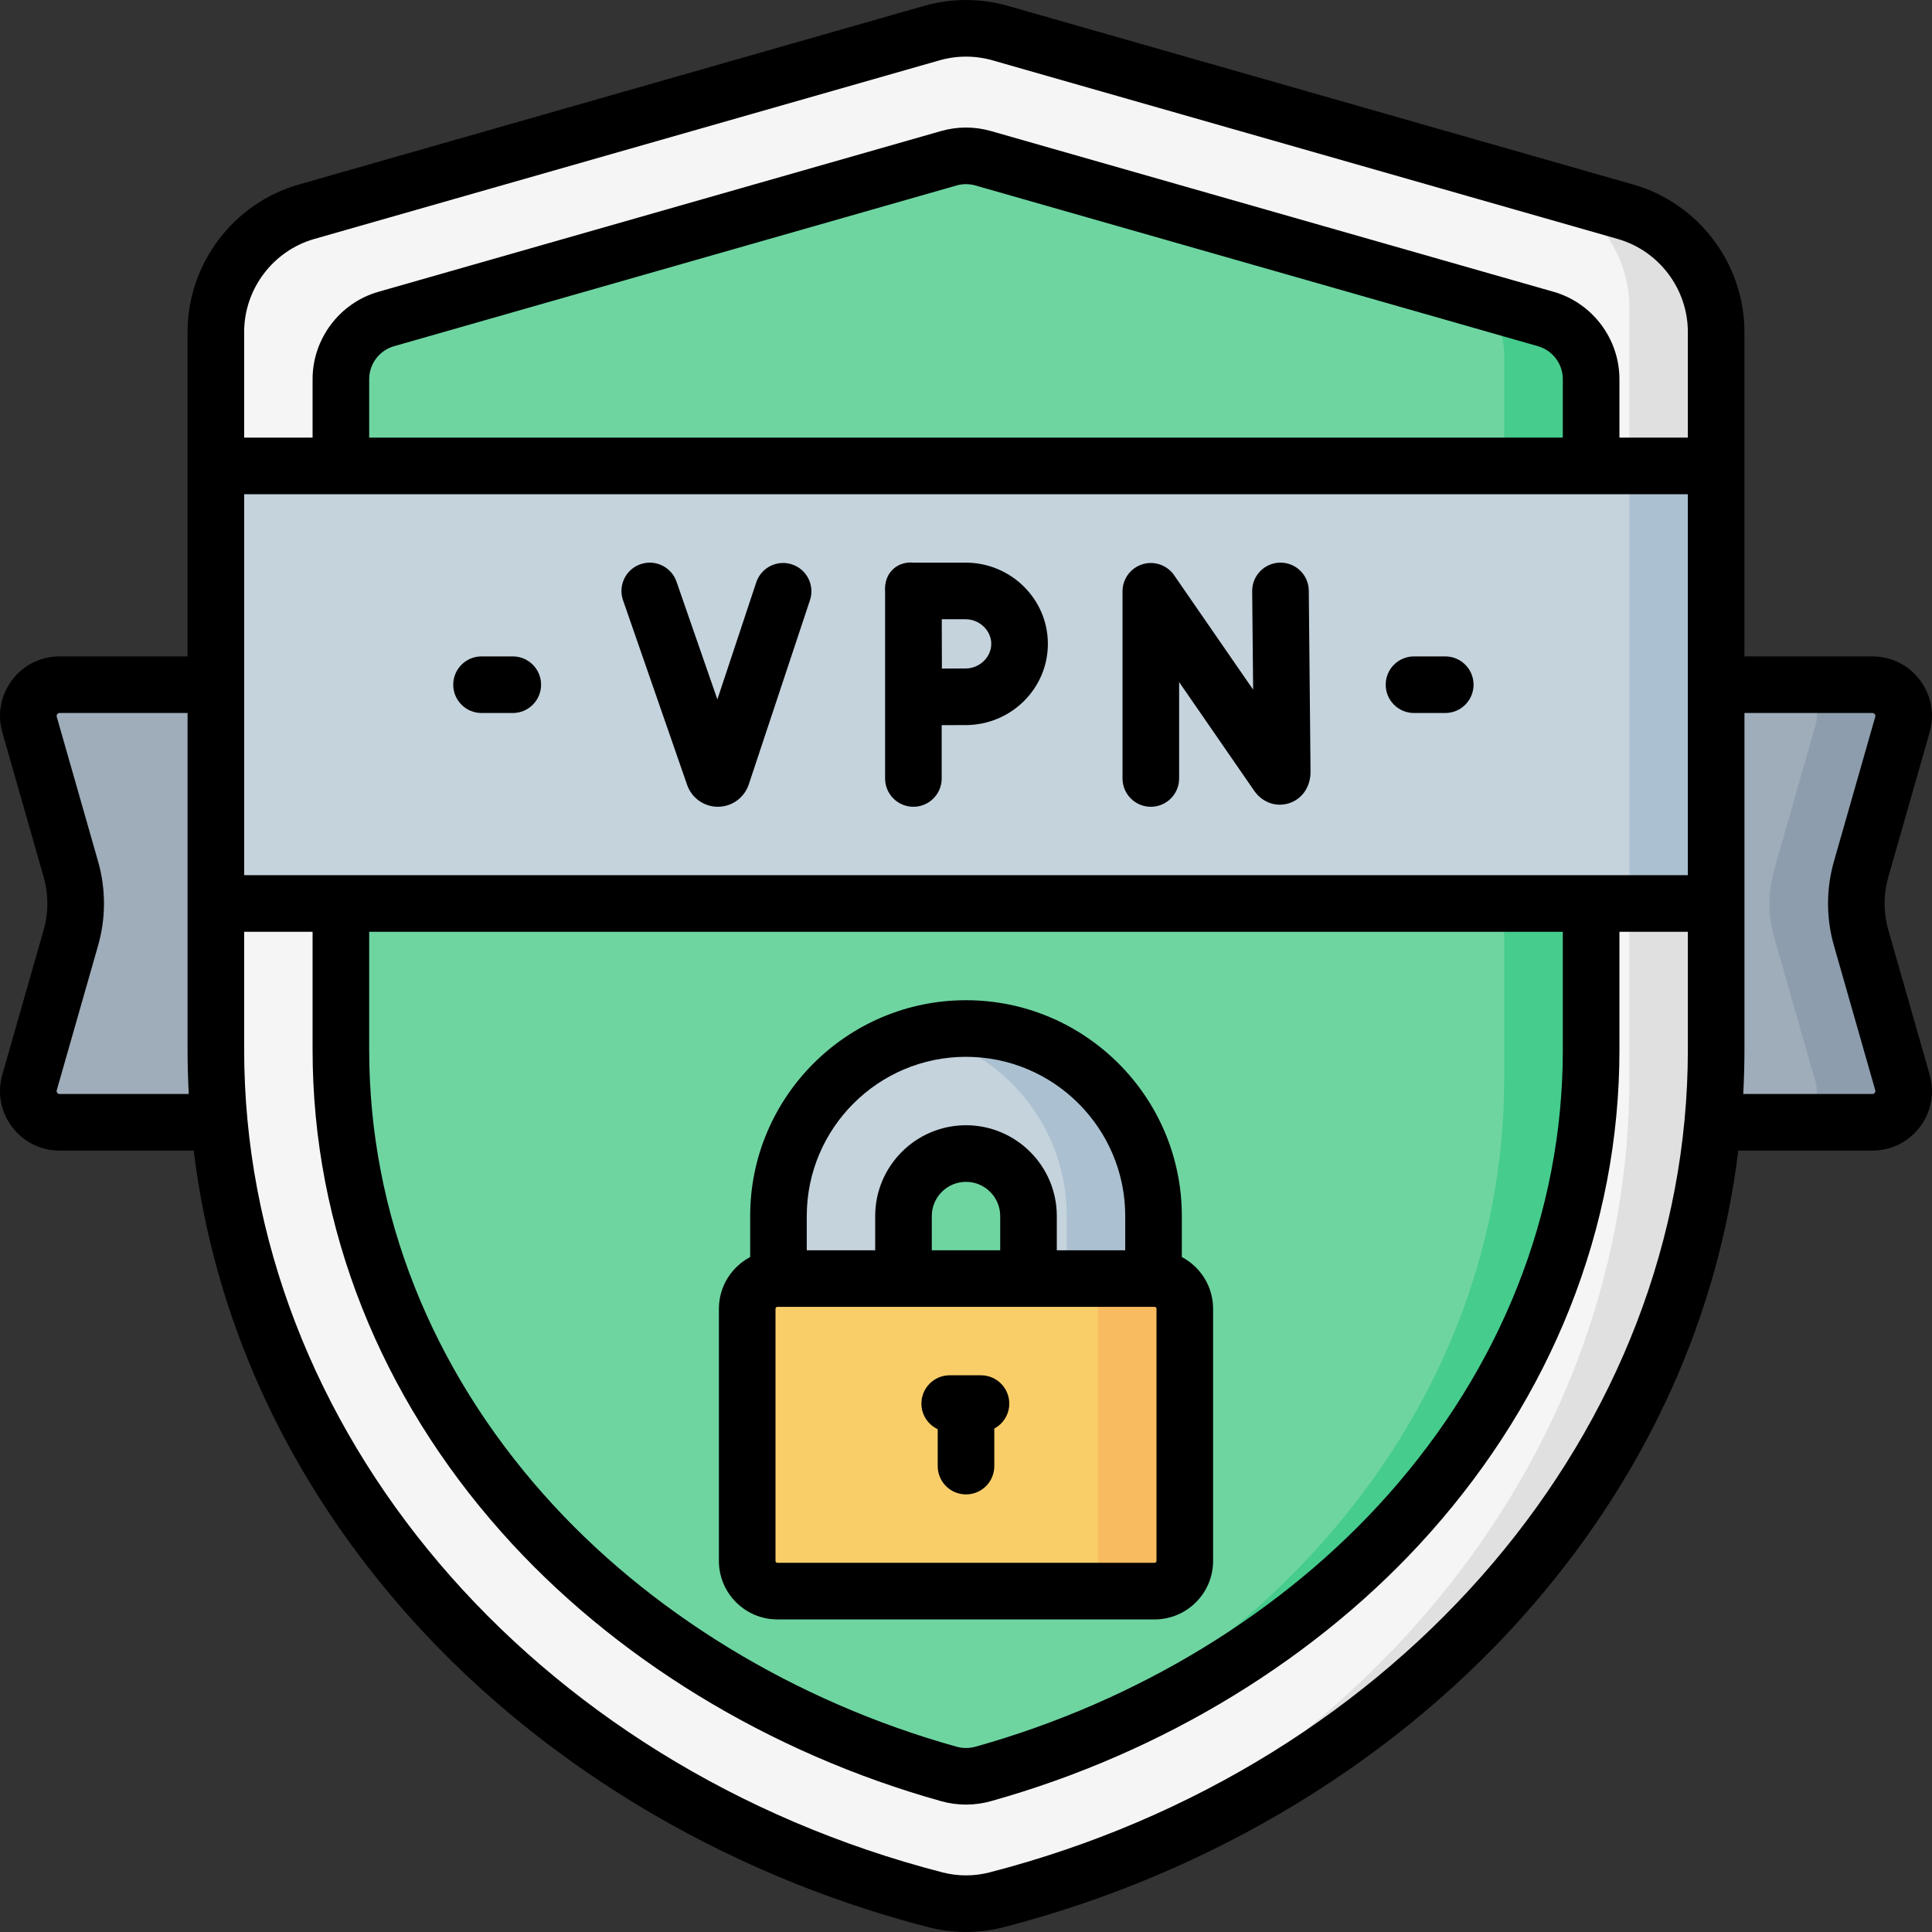 <svg id="Capa_1" enable-background="new 0 0 512.012 512.012" height="512" viewBox="0 0 512.012 512.012" width="512" xmlns="http://www.w3.org/2000/svg"><rect x="0" y="0" width="512.012" height="512.012" fill="#333333" stroke="none"/><g><g><path d="m496.217 181.458c5.503 0 9.477 5.267 7.965 10.559l-10.949 38.322c-1.7 5.949-1.7 12.256 0 18.205l10.949 38.322c1.512 5.292-2.461 10.559-7.965 10.559h-480.423c-5.503 0-9.476-5.267-7.965-10.559l10.949-38.322c1.7-5.949 1.7-12.256 0-18.205l-10.948-38.322c-1.512-5.291 2.461-10.559 7.965-10.559z" fill="#9facba"/><path d="m493.233 248.544c-1.7-5.949-1.7-12.256 0-18.205l10.949-38.322c1.512-5.291-2.462-10.559-7.965-10.559h-23c5.503 0 9.476 5.267 7.965 10.559l-10.949 38.322c-1.7 5.949-1.7 12.256 0 18.205l10.949 38.322c1.512 5.292-2.462 10.559-7.965 10.559h23c5.503 0 9.476-5.267 7.965-10.559z" fill="#8e9dad"/><path d="m454.806 123.475v-35.5c0-14.793-9.807-27.794-24.031-31.858l-165.667-47.334c-5.949-1.7-12.256-1.7-18.205 0l-165.666 47.333c-14.225 4.064-24.031 17.065-24.031 31.859v35.5l33.133 57.983-33.133 57.984v38.805c0 106.715 80.512 196.788 190.71 225.235 5.301 1.368 10.878 1.368 16.179 0 110.198-28.447 190.71-118.52 190.71-225.235v-38.805l-33.133-57.983z" fill="#f5f5f5"/><g fill="#e0e0e0"><path d="m431.807 81.537v82.185l22.998-40.247v-35.5c0-14.793-9.807-27.794-24.031-31.858l-22.998-6.437c14.225 4.063 24.031 17.064 24.031 31.857z"/><path d="m431.807 285.746c0 97.238-66.852 180.648-162.093 216.22 107.304-30.018 185.092-118.827 185.092-223.72v-38.805l-22.998-40.247v86.552z"/></g><path d="m90.339 278.247c0 22.525 4.252 44.63 12.637 65.702 8.185 20.568 20.141 39.788 35.534 57.125 28.766 32.398 68.528 56.634 112.954 69.051 2.971.83 6.111.83 9.082 0 44.426-12.417 84.189-36.653 112.954-69.051 15.393-17.337 27.349-36.557 35.534-57.125 8.386-21.072 12.637-43.177 12.637-65.702v-177.776c0-7.397-4.903-13.897-12.016-15.929l-149.1-42.6c-2.975-.85-6.128-.85-9.102 0l-149.1 42.6c-7.112 2.032-12.015 8.533-12.015 15.929v177.776z" fill="#6ed5a1"/><path d="m409.657 84.542-21.303-6.087c6.16 2.525 10.282 8.539 10.282 15.316v192.161c0 22.525-4.252 44.63-12.638 65.702-8.185 20.568-20.141 39.788-35.534 57.125-23.638 26.623-54.705 47.727-89.679 61.298 44.329-12.437 84.002-36.642 112.716-68.982 15.393-17.337 27.349-36.557 35.534-57.125 8.386-21.072 12.637-43.177 12.637-65.702v-177.777c0-7.397-4.903-13.897-12.015-15.929z" fill="#46cc8d"/><g><path d="m57.206 123.475h397.6v115.967h-397.6z" fill="#c5d3dd"/><path d="m431.806 123.475h23v115.967h-23z" fill="#abc1d1"/></g><g><path d="m305.706 322.275c0-27.449-22.252-49.7-49.7-49.7-27.449 0-49.7 22.251-49.7 49.7v30.233h33.133v-30.233c0-9.15 7.417-16.567 16.567-16.567 9.149 0 16.567 7.417 16.567 16.567v30.233h33.133z" fill="#c5d3dd"/><g><path d="m256.006 272.575c-3.96 0-7.807.477-11.5 1.352 21.901 5.191 38.2 24.86 38.2 48.348v30.233h23v-30.233c0-27.449-22.252-49.7-49.7-49.7z" fill="#abc1d1"/></g><path d="m305.989 421.674h-99.967c-4.418 0-8-3.582-8-8v-66.833c0-4.418 3.582-8 8-8h99.967c4.418 0 8 3.582 8 8v66.833c0 4.419-3.582 8-8 8z" fill="#f9ce69"/><path d="m305.989 338.841h-23c4.418 0 8 3.582 8 8v66.833c0 4.418-3.582 8-8 8h23c4.418 0 8-3.582 8-8v-66.833c0-4.418-3.582-8-8-8z" fill="#f9bb5f"/></g></g><g><path d="m339.351 149.108c-.025 0-.05 0-.074.001-4.143.04-7.468 3.43-7.428 7.572l.253 26.086-20.943-30.327c-1.865-2.701-5.267-3.873-8.404-2.898-3.133.977-5.268 3.878-5.268 7.16v49.607c0 4.142 3.358 7.5 7.5 7.5 4.143 0 7.5-3.358 7.5-7.5v-25.549l19.873 28.777c2.153 3.11 5.764 4.427 9.2 3.353 3.495-1.092 5.753-4.333 5.753-8.329l-.464-48.025c-.04-4.118-3.389-7.428-7.498-7.428z"/><path d="m209.901 149.582c-3.931-1.307-8.176.822-9.482 4.753l-10.304 31.019-10.832-31.205c-1.358-3.913-5.633-5.981-9.545-4.626-3.913 1.358-5.984 5.632-4.626 9.545l17.01 49.005c1.221 3.437 4.481 5.735 8.124 5.735h.059c3.667-.025 6.923-2.374 8.121-5.896l16.228-48.848c1.306-3.931-.822-8.176-4.753-9.482z"/><path d="m234.564 156.608v49.7c0 4.142 3.358 7.5 7.5 7.5s7.5-3.358 7.5-7.5v-14.128c2.402-.012 4.836-.021 6.339-.021 12.021 0 21.8-9.656 21.8-21.525s-9.779-21.525-21.8-21.525h-13.839c-.452-.051-2.997-.293-5.156 1.53-2.673 2.257-2.375 5.672-2.344 5.969zm21.339 20.551c-1.493 0-3.897.009-6.283.021-.012-2.484-.021-5.005-.021-6.546 0-1.317-.006-3.917-.013-6.525h6.317c3.686 0 6.8 2.988 6.8 6.525 0 3.536-3.114 6.525-6.8 6.525z"/><path d="m135.897 173.958h-8.283c-4.142 0-7.5 3.358-7.5 7.5s3.358 7.5 7.5 7.5h8.283c4.142 0 7.5-3.358 7.5-7.5s-3.358-7.5-7.5-7.5z"/><path d="m383.016 173.958h-8.283c-4.142 0-7.5 3.358-7.5 7.5s3.358 7.5 7.5 7.5h8.283c4.143 0 7.5-3.358 7.5-7.5s-3.357-7.5-7.5-7.5z"/><path d="m206.022 429.174h99.967c8.547 0 15.5-6.953 15.5-15.5v-66.833c0-5.941-3.364-11.105-8.283-13.706v-10.861c0-31.54-25.66-57.2-57.2-57.2s-57.2 25.66-57.2 57.2v10.861c-4.919 2.601-8.283 7.765-8.283 13.706v66.833c-.001 8.547 6.952 15.5 15.499 15.5zm59.05-97.833h-18.133v-9.067c0-4.999 4.067-9.066 9.067-9.066 4.999 0 9.066 4.067 9.066 9.066zm41.417 82.333c0 .276-.225.5-.5.5h-99.967c-.276 0-.5-.224-.5-.5v-66.833c0-.276.224-.5.5-.5h99.967c.275 0 .5.224.5.5zm-92.683-91.4c0-23.269 18.931-42.2 42.2-42.2s42.2 18.931 42.2 42.2v9.067h-18.134v-9.067c0-13.27-10.796-24.066-24.066-24.066-13.271 0-24.067 10.796-24.067 24.066v9.067h-18.133z"/><path d="m259.975 364.475h-8.283c-4.142 0-7.5 3.358-7.5 7.5 0 3.001 1.767 5.584 4.315 6.782v9.784c0 4.142 3.358 7.5 7.5 7.5 4.143 0 7.5-3.358 7.5-7.5v-9.951c2.361-1.263 3.969-3.751 3.969-6.616-.001-4.141-3.359-7.499-7.501-7.499z"/><path d="m511.393 284.806-10.949-38.323c-1.316-4.606-1.316-9.477.001-14.084l10.947-38.32c1.374-4.806.436-9.851-2.574-13.841-3.01-3.991-7.603-6.279-12.601-6.279h-33.912v-85.984c0-18.046-12.118-34.112-29.47-39.07l-165.666-47.334c-7.303-2.087-15.023-2.087-22.326 0l-165.667 47.334c-17.352 4.957-29.47 21.023-29.47 39.07v85.983h-33.912c-4.998 0-9.591 2.289-12.601 6.279-3.01 3.99-3.949 9.035-2.576 13.841l10.949 38.322c1.316 4.607 1.316 9.477 0 14.084l-10.948 38.322c-1.373 4.806-.434 9.85 2.576 13.84s7.602 6.279 12.601 6.279h35.541c5.338 43.707 23.803 84.824 54.216 120.181 35.203 40.925 85.096 71.338 140.49 85.638 3.26.842 6.612 1.262 9.965 1.262 3.352 0 6.705-.421 9.965-1.262 55.394-14.299 105.287-44.713 140.49-85.638 30.413-35.356 48.877-76.474 54.215-120.181h35.542c4.998 0 9.591-2.289 12.601-6.279s3.946-9.036 2.573-13.84zm-413.554-37.865h316.334v31.306c0 21.571-4.073 42.743-12.107 62.928-7.862 19.758-19.36 38.235-34.174 54.919-27.598 31.083-66.438 54.809-109.363 66.807-1.652.461-3.397.461-5.045.001-42.927-11.999-81.767-35.725-109.365-66.808-14.814-16.685-26.312-35.162-34.174-54.918-8.033-20.185-12.106-41.357-12.106-62.929v-31.306zm-33.133-15v-100.966h382.6v50.387c-.001.033-.005.064-.005.097s.004.064.005.097v50.386h-382.6zm349.467-115.966h-316.334v-15.504c0-4.026 2.704-7.611 6.576-8.718l149.101-42.6c1.629-.466 3.352-.466 4.98 0l149.101 42.6c3.872 1.106 6.576 4.691 6.576 8.718zm-330.876-52.647 165.666-47.333c2.304-.658 4.673-.987 7.043-.987 2.369 0 4.738.329 7.042.987l165.667 47.333c10.946 3.128 18.591 13.263 18.591 24.647v28h-18.133v-15.504c0-10.688-7.178-20.204-17.455-23.141l-149.101-42.6c-4.324-1.236-8.896-1.236-13.223 0l-149.1 42.6c-10.277 2.937-17.455 12.453-17.455 23.141v15.504h-18.133v-28c0-11.385 7.645-21.52 18.591-24.647zm-67.503 226.597c-.097 0-.39 0-.626-.311-.235-.312-.154-.594-.128-.687l10.949-38.322c2.086-7.303 2.086-15.023 0-22.326l-10.949-38.321c-.026-.093-.108-.376.128-.688.235-.312.529-.312.626-.312h33.912v89.289c0 3.909.115 7.801.32 11.678zm246.427 206.295c-4.066 1.049-8.364 1.049-12.43 0-108.976-28.132-185.085-117.766-185.085-217.973v-31.306h18.133v31.306c0 23.479 4.431 46.517 13.169 68.475 8.508 21.379 20.921 41.341 36.894 59.331 29.487 33.211 70.876 58.53 116.544 71.295 2.145.6 4.352.899 6.559.899s4.415-.3 6.56-.899c45.668-12.765 87.058-38.084 116.544-71.295 15.973-17.989 28.386-37.951 36.895-59.331 8.738-21.958 13.169-44.996 13.169-68.475v-31.306h18.133v31.306c0 100.207-76.11 189.841-185.085 217.973zm234.622-206.607c-.235.311-.528.311-.625.311h-34.232c.205-3.877.32-7.769.32-11.678v-89.289h33.912c.097 0 .39 0 .625.312.235.311.154.593.127.688l-10.947 38.321c-2.088 7.303-2.088 15.024-.001 22.326l10.949 38.323c.026.093.107.375-.128.686z"/></g></g></svg>